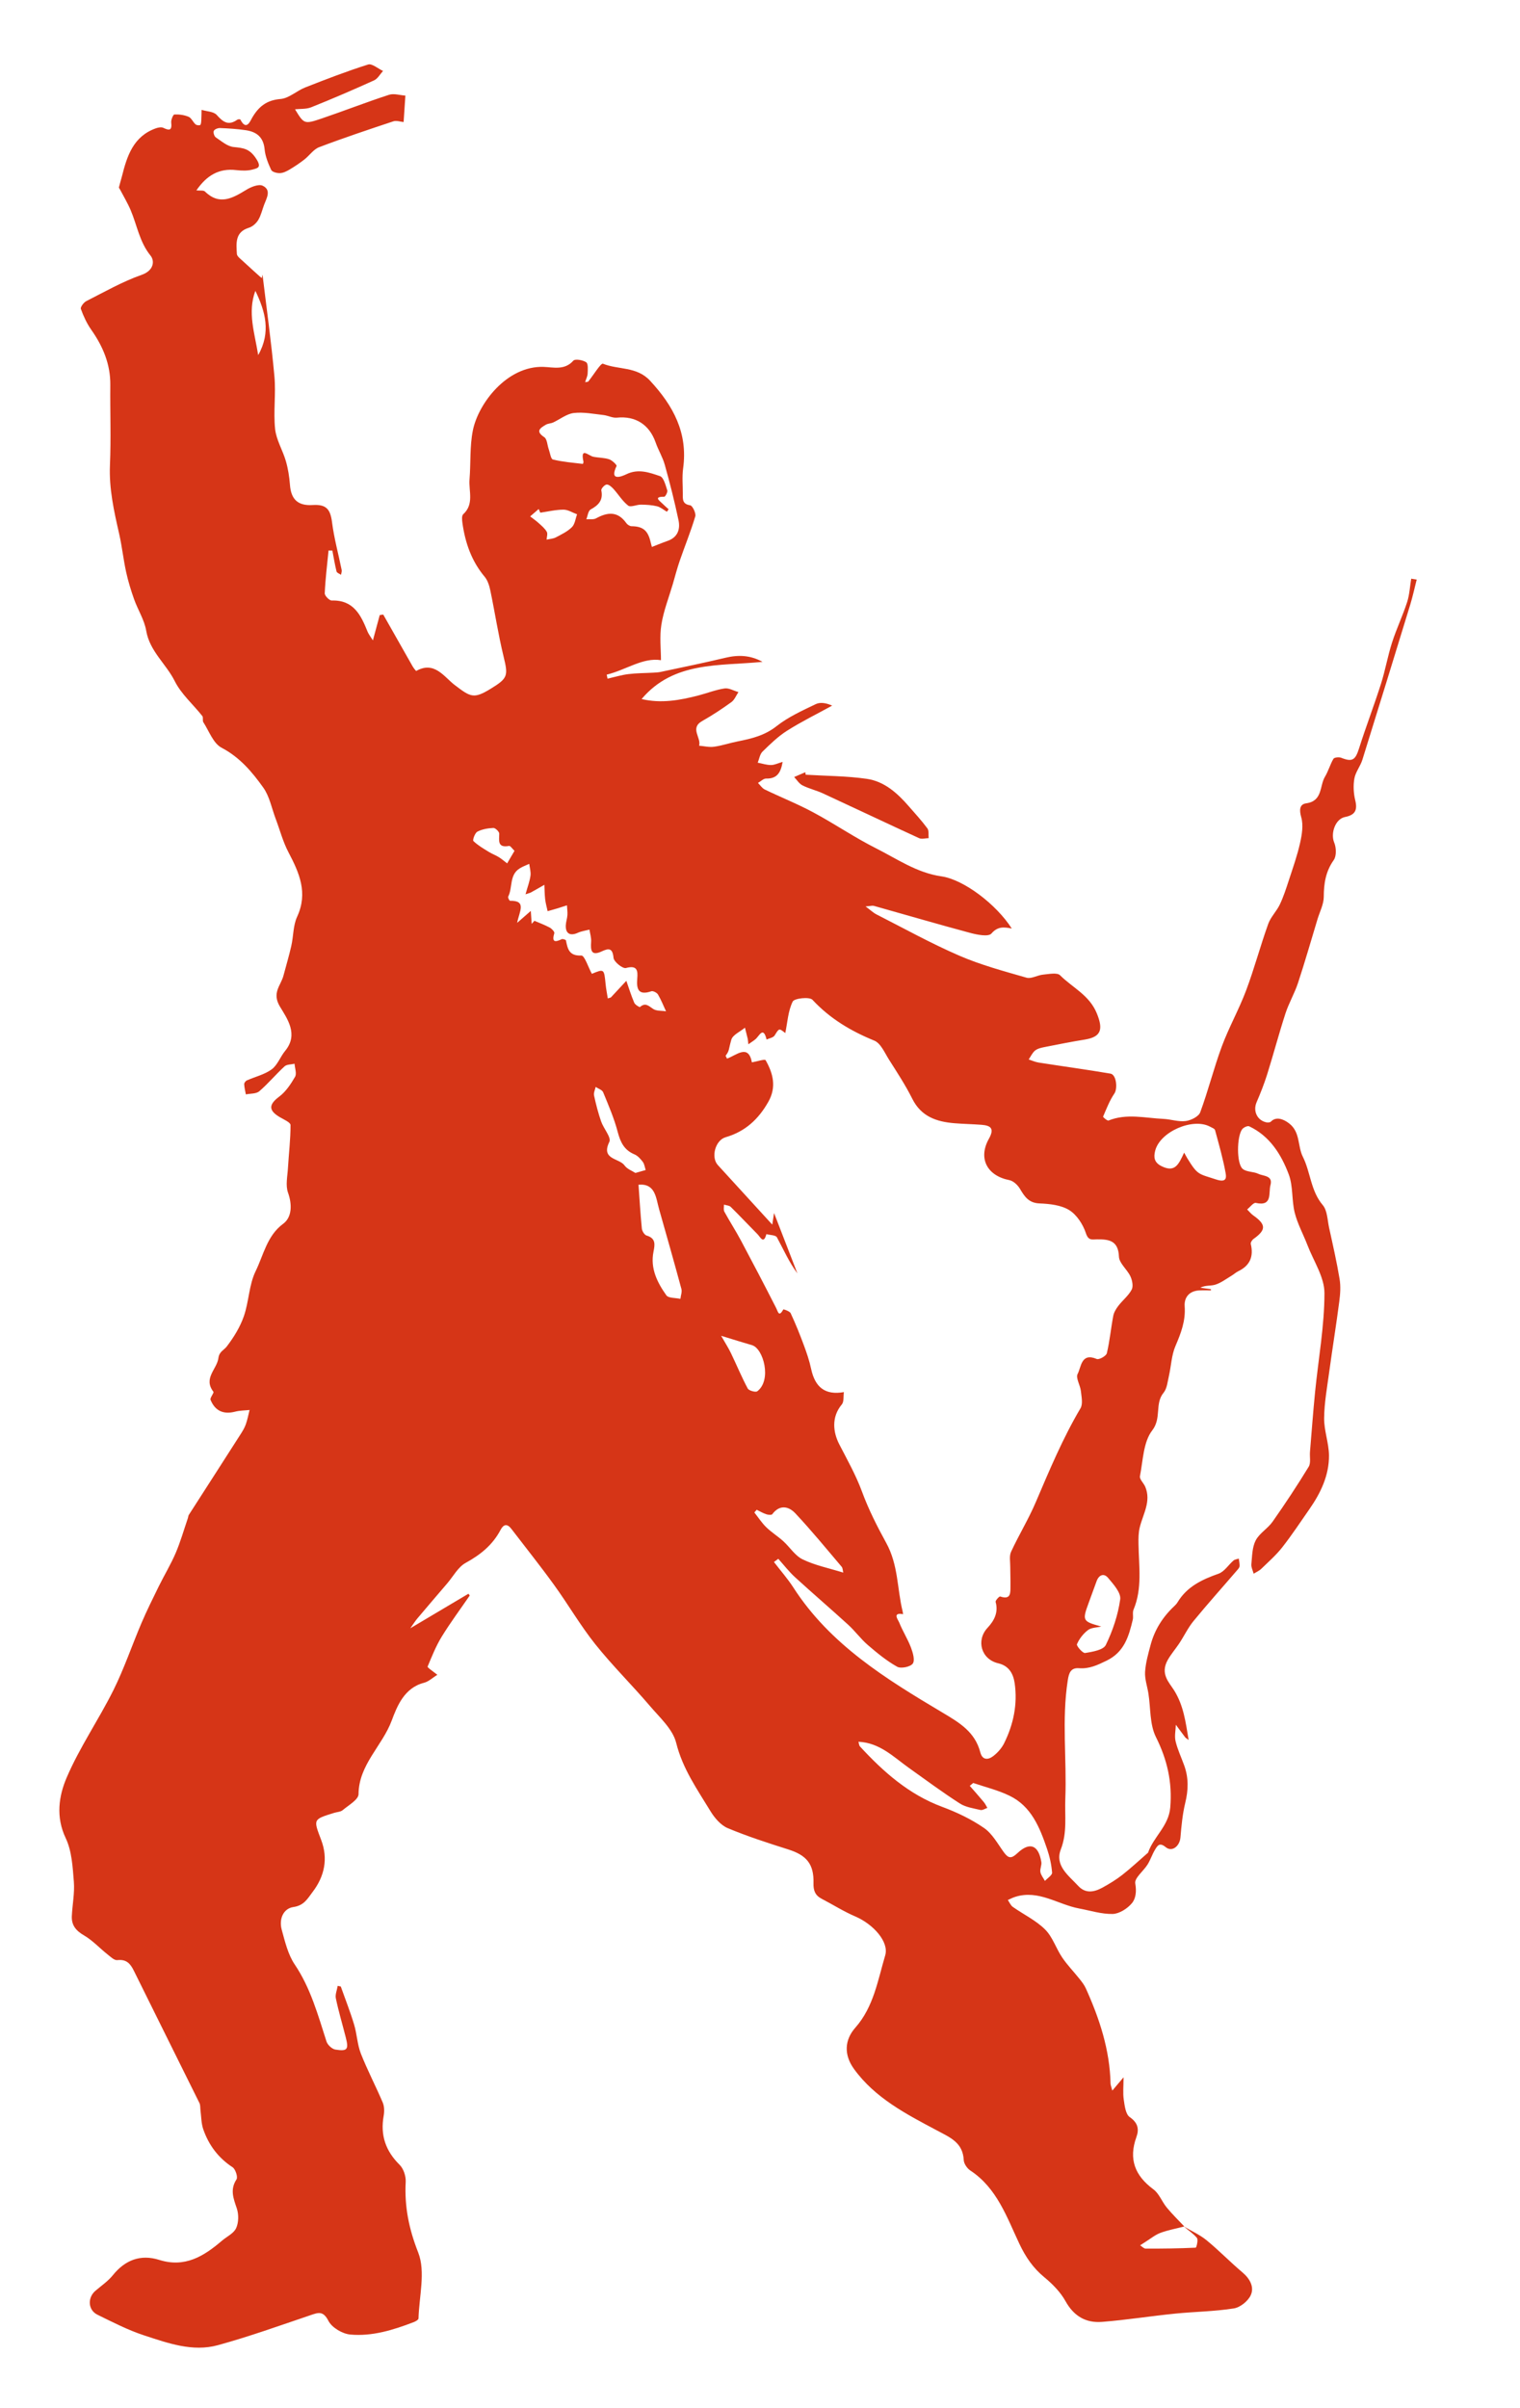 <?xml version="1.0" encoding="UTF-8"?> <!-- Generator: Adobe Illustrator 23.0.6, SVG Export Plug-In . SVG Version: 6.00 Build 0) --> <svg xmlns="http://www.w3.org/2000/svg" xmlns:xlink="http://www.w3.org/1999/xlink" id="Layer_1" x="0px" y="0px" viewBox="0 0 291 461" style="enable-background:new 0 0 291 461;" xml:space="preserve"> <style type="text/css"> .st0{fill:#D63517;} </style> <g> <path class="st0" d="M226.65,426.2c1.46,0.87,3.04,1.57,4.34,2.63c2.39,1.96,4.54,4.19,6.9,6.18c1.42,1.2,2.25,2.78,1.58,4.3 c-0.5,1.15-2.03,2.38-3.25,2.57c-3.71,0.59-7.51,0.62-11.27,1c-4.66,0.47-9.29,1.21-13.95,1.58c-3.1,0.25-5.42-1.09-7.02-3.98 c-0.96-1.73-2.48-3.27-4.03-4.55c-2.15-1.77-3.57-3.84-4.78-6.39c-2.42-5.11-4.29-10.69-9.41-14.06c-0.6-0.4-1.21-1.28-1.25-1.96 c-0.17-3.39-2.56-4.33-5.14-5.71c-5.84-3.11-11.85-6.19-15.88-11.77c-1.94-2.69-1.84-5.52,0.27-7.91c3.5-3.97,4.29-9.05,5.71-13.83 c0.77-2.6-2.31-5.98-5.71-7.44c-2.23-0.95-4.31-2.28-6.47-3.4c-1.24-0.65-1.59-1.59-1.55-2.99c0.1-3.66-1.34-5.34-4.81-6.44 c-3.91-1.24-7.83-2.5-11.6-4.08c-1.34-0.56-2.53-1.96-3.32-3.26c-2.53-4.17-5.33-8.11-6.56-13.08c-0.65-2.62-3.17-4.86-5.06-7.09 c-3.41-4-7.17-7.7-10.44-11.8c-2.86-3.59-5.18-7.61-7.88-11.34c-2.63-3.64-5.44-7.15-8.17-10.72c-0.79-1.04-1.5-0.89-2.06,0.18 c-1.51,2.88-3.84,4.77-6.69,6.33c-1.46,0.8-2.38,2.59-3.54,3.94c-1.92,2.25-3.85,4.49-5.75,6.75c-0.34,0.41-0.62,0.86-1.31,1.83 c4.09-2.43,7.61-4.52,11.13-6.61c0.08,0.11,0.17,0.23,0.25,0.34c-1.8,2.62-3.7,5.17-5.36,7.87c-1.1,1.79-1.89,3.78-2.7,5.72 c-0.07,0.17,0.69,0.69,1.86,1.58c-0.85,0.52-1.63,1.29-2.55,1.53c-3.79,0.96-5.17,4.51-6.19,7.24c-1.8,4.85-6.3,8.42-6.35,14.09 c-0.01,1.04-1.91,2.11-3.03,3.05c-0.4,0.34-1.08,0.35-1.63,0.52c-4.11,1.27-3.99,1.22-2.48,5.22c1.33,3.53,0.65,6.9-1.64,9.91 c-0.97,1.27-1.62,2.6-3.69,2.9c-1.94,0.28-2.79,2.32-2.24,4.32c0.63,2.29,1.2,4.75,2.49,6.67c3.06,4.54,4.45,9.68,6.09,14.76 c0.21,0.64,1.04,1.42,1.68,1.53c2.34,0.38,2.61-0.02,1.99-2.39c-0.63-2.47-1.36-4.91-1.88-7.4c-0.16-0.74,0.22-1.59,0.35-2.4 c0.2,0.04,0.39,0.08,0.59,0.12c0.86,2.42,1.81,4.82,2.55,7.28c0.55,1.81,0.61,3.8,1.29,5.55c1.25,3.18,2.85,6.22,4.19,9.37 c0.32,0.75,0.33,1.74,0.18,2.57c-0.66,3.7,0.38,6.72,3.06,9.37c0.75,0.74,1.22,2.18,1.16,3.26c-0.25,4.73,0.61,9,2.4,13.54 c1.43,3.65,0.17,8.37,0.05,12.61c-0.01,0.24-0.55,0.56-0.9,0.69c-3.92,1.51-7.97,2.77-12.18,2.38c-1.5-0.14-3.5-1.33-4.16-2.61 c-1.01-1.97-1.93-1.61-3.45-1.09c-5.88,1.99-11.74,4.1-17.72,5.74c-4.84,1.33-9.57-0.39-14.13-1.88c-3.08-1.01-6-2.52-8.92-3.95 c-1.84-0.9-1.94-3.29-0.36-4.61c1.13-0.96,2.39-1.82,3.31-2.96c2.36-2.93,5.33-4.04,8.86-2.93c4.92,1.55,8.53-0.68,12-3.65 c0.93-0.8,2.26-1.4,2.73-2.41c0.5-1.07,0.52-2.63,0.14-3.78c-0.64-1.91-1.35-3.6-0.06-5.57c0.29-0.45-0.2-1.96-0.75-2.32 c-2.74-1.79-4.56-4.24-5.61-7.25c-0.4-1.14-0.38-2.43-0.54-3.65c-0.06-0.47,0-1-0.2-1.4c-4.17-8.44-8.38-16.85-12.54-25.29 c-0.68-1.39-1.43-2.26-3.18-2.06c-0.58,0.07-1.3-0.64-1.88-1.1c-1.51-1.2-2.85-2.67-4.49-3.63c-1.54-0.89-2.41-1.94-2.34-3.67 c0.1-2.2,0.56-4.42,0.39-6.6c-0.23-2.82-0.38-5.87-1.56-8.35c-1.94-4.08-1.32-8.1,0.2-11.63c2.48-5.78,6.12-11.05,8.94-16.71 c2.06-4.15,3.55-8.58,5.37-12.85c1.01-2.36,2.16-4.67,3.29-6.98c1.06-2.15,2.31-4.21,3.25-6.4c0.92-2.15,1.56-4.41,2.32-6.63 c0.08-0.22,0.08-0.49,0.2-0.68c3.28-5.11,6.57-10.21,9.84-15.33c0.4-0.62,0.8-1.26,1.05-1.95c0.33-0.9,0.5-1.86,0.74-2.8 c-0.92,0.1-1.87,0.09-2.75,0.32c-2.26,0.59-3.86-0.15-4.72-2.26c-0.16-0.39,0.72-1.33,0.54-1.56c-1.98-2.57,0.68-4.3,0.96-6.42 c0.17-1.29,1.04-1.5,1.6-2.23c1.34-1.75,2.55-3.71,3.27-5.78c0.98-2.81,0.98-6.02,2.26-8.64c1.52-3.11,2.19-6.81,5.27-9.07 c1.71-1.25,1.73-3.73,0.93-5.96c-0.5-1.4-0.1-3.15-0.01-4.74c0.16-2.74,0.5-5.48,0.49-8.21c0-0.5-1.28-1.05-2.03-1.49 c-2.14-1.26-2.24-2.37-0.14-3.94c1.27-0.95,2.23-2.4,3.04-3.8c0.35-0.61-0.04-1.65-0.1-2.5c-0.65,0.16-1.48,0.11-1.91,0.5 c-1.67,1.53-3.13,3.3-4.84,4.77c-0.59,0.51-1.7,0.42-2.57,0.6c-0.12-0.65-0.29-1.3-0.32-1.95c-0.01-0.24,0.26-0.61,0.49-0.72 c1.59-0.71,3.4-1.12,4.77-2.12c1.12-0.82,1.65-2.41,2.58-3.54c2.62-3.18,0.37-6.19-1.01-8.5c-1.57-2.64,0.19-4,0.69-5.91 c0.5-1.9,1.07-3.78,1.5-5.69c0.42-1.86,0.34-3.91,1.12-5.59c2.1-4.56,0.42-8.37-1.66-12.32c-1.06-2.01-1.64-4.27-2.45-6.41 c-0.76-2.01-1.17-4.28-2.37-5.97c-2.14-3-4.5-5.81-7.99-7.64c-1.59-0.83-2.39-3.18-3.49-4.88c-0.2-0.31,0.02-0.91-0.19-1.18 c-1.77-2.24-4.04-4.2-5.28-6.68c-1.66-3.32-4.8-5.72-5.47-9.66c-0.35-2.07-1.59-3.98-2.31-6c-0.61-1.71-1.14-3.45-1.53-5.22 c-0.53-2.43-0.79-4.91-1.34-7.34c-0.99-4.33-1.95-8.61-1.76-13.13c0.22-5.1,0.02-10.22,0.07-15.33c0.04-3.98-1.4-7.39-3.65-10.59 c-0.85-1.21-1.49-2.6-1.99-3.99c-0.12-0.34,0.54-1.24,1.04-1.49c3.49-1.77,6.93-3.74,10.6-5.03c2.35-0.82,2.52-2.67,1.7-3.68 c-2.12-2.62-2.57-5.79-3.8-8.69c-0.58-1.37-1.36-2.66-2.05-3.98c-0.07-0.14-0.23-0.3-0.2-0.41c0.17-0.7,0.39-1.38,0.57-2.08 c0.98-3.93,2.19-7.69,6.53-9.22c0.43-0.15,1.03-0.26,1.4-0.08c1.2,0.58,1.68,0.48,1.51-1.02c-0.06-0.51,0.37-1.53,0.61-1.54 c0.9-0.04,1.88,0.09,2.71,0.44c0.54,0.23,0.83,0.99,1.32,1.44c0.2,0.18,0.64,0.25,0.89,0.15c0.16-0.07,0.2-0.52,0.22-0.81 c0.04-0.7,0.04-1.4,0.06-2.1c0.99,0.3,2.31,0.31,2.9,0.97c1.21,1.37,2.25,2.12,3.94,0.91c0.14-0.1,0.55-0.1,0.59-0.02 c1.15,2.23,1.87,0.31,2.27-0.38c1.25-2.12,2.76-3.34,5.41-3.56c1.63-0.13,3.11-1.58,4.75-2.22c3.97-1.56,7.96-3.1,12.02-4.38 c0.75-0.24,1.9,0.79,2.86,1.23c-0.56,0.61-1.01,1.48-1.71,1.8c-3.97,1.8-7.98,3.53-12.03,5.15c-0.97,0.39-2.14,0.28-3.11,0.39 c1.73,2.84,1.75,2.9,5.17,1.74c4.29-1.46,8.51-3.11,12.81-4.51c0.94-0.31,2.1,0.08,3.15,0.15c-0.11,1.69-0.23,3.37-0.34,5.06 c-0.65-0.06-1.38-0.33-1.95-0.14c-4.76,1.58-9.52,3.17-14.21,4.95c-1.09,0.41-1.87,1.61-2.85,2.37c-0.9,0.7-1.85,1.34-2.83,1.92 c-0.56,0.33-1.22,0.66-1.85,0.68c-0.56,0.02-1.47-0.22-1.66-0.61c-0.58-1.25-1.13-2.6-1.26-3.95c-0.22-2.34-1.55-3.36-3.62-3.66 c-1.63-0.24-3.27-0.34-4.92-0.41c-0.41-0.02-1.06,0.24-1.19,0.55c-0.14,0.31,0.09,1.04,0.39,1.24c1.08,0.72,2.21,1.72,3.4,1.84 c1.85,0.19,3.05,0.28,4.32,2.23c1.13,1.73,0.24,1.82-0.64,2.07c-0.99,0.28-2.13,0.24-3.18,0.12c-3.31-0.39-5.66,1.03-7.62,3.88 c0.67,0.08,1.35-0.06,1.64,0.22c2.82,2.75,5.34,1.24,7.97-0.36c0.89-0.54,2.33-1.11,3.08-0.75c1.7,0.82,0.77,2.35,0.28,3.63 c-0.37,0.98-0.6,2.05-1.13,2.93c-0.38,0.63-1.09,1.27-1.78,1.48c-2.71,0.83-2.42,3-2.31,5.02c0.03,0.47,0.7,0.94,1.13,1.35 c1.08,1.01,2.19,1.99,3.29,2.99c0.11,0.1,0.23,0.18,0.34,0.27c0.07-0.31,0.14-0.61,0.15-0.64c0.76,6.33,1.68,12.9,2.28,19.5 c0.3,3.32-0.22,6.72,0.13,10.04c0.22,2.08,1.45,4.05,2.05,6.11c0.43,1.47,0.67,3.02,0.79,4.55c0.2,2.81,1.52,4.07,4.35,3.89 c2.61-0.16,3.39,0.8,3.71,3.31c0.39,3.07,1.23,6.08,1.84,9.12c0.06,0.29-0.08,0.62-0.12,0.93c-0.3-0.21-0.79-0.37-0.86-0.64 c-0.33-1.32-0.54-2.67-0.8-4c-0.24,0-0.49,0-0.73-0.01c-0.27,2.73-0.61,5.46-0.73,8.19c-0.02,0.46,0.88,1.39,1.34,1.38 c4.19-0.13,5.59,2.8,6.86,5.96c0.2,0.49,0.55,0.92,1.02,1.67c0.5-1.84,0.9-3.34,1.31-4.84c0.22-0.03,0.45-0.07,0.67-0.1 c1.88,3.31,3.75,6.63,5.64,9.94c0.19,0.32,0.63,0.88,0.68,0.85c3.47-1.97,5.34,1.15,7.34,2.68c3.08,2.34,3.65,2.73,6.93,0.72 c3.32-2.03,3.34-2.49,2.43-6.24c-1-4.13-1.64-8.35-2.51-12.52c-0.19-0.92-0.5-1.95-1.08-2.65c-2.52-3-3.74-6.51-4.27-10.31 c-0.08-0.55-0.16-1.39,0.15-1.67c2.13-1.95,1.03-4.43,1.21-6.68c0.25-3.11,0.03-6.3,0.63-9.33c1.01-5.15,6.52-12.45,13.56-12.2 c1.85,0.07,4.02,0.69,5.68-1.19c0.33-0.38,1.82-0.13,2.46,0.3c0.41,0.27,0.31,1.42,0.28,2.16c-0.02,0.53-0.3,1.04-0.48,1.65 c0.33-0.06,0.54-0.04,0.6-0.12c0.97-1.19,2.41-3.57,2.81-3.41c2.95,1.2,6.45,0.48,9.02,3.25c4.47,4.82,7.27,10.02,6.33,16.8 c-0.22,1.62-0.05,3.29-0.06,4.94c-0.01,1.01-0.06,1.89,1.41,2.11c0.45,0.07,1.15,1.53,0.98,2.12c-0.86,2.89-2.01,5.69-2.99,8.54 c-0.5,1.45-0.88,2.94-1.31,4.41c-0.76,2.59-1.77,5.13-2.19,7.77c-0.37,2.31-0.08,4.73-0.08,6.81c-3.48-0.56-6.73,1.89-10.39,2.77 c0.05,0.26,0.11,0.51,0.16,0.77c1.32-0.3,2.62-0.7,3.96-0.87c1.6-0.2,3.23-0.19,4.84-0.28c0.49-0.03,0.98-0.05,1.45-0.16 c4.11-0.88,8.22-1.71,12.31-2.69c2.47-0.59,4.77-0.51,7.11,0.78c-8.29,0.83-17-0.16-23.15,7.12c3.75,0.89,7.34,0.23,10.89-0.69 c1.67-0.43,3.31-1.09,5-1.34c0.83-0.12,1.76,0.45,2.65,0.7c-0.44,0.65-0.75,1.49-1.35,1.92c-1.8,1.3-3.66,2.53-5.59,3.62 c-2.43,1.37-0.13,3.19-0.59,4.72c0.95,0.08,1.93,0.33,2.85,0.2c1.53-0.21,3.01-0.72,4.53-1.02c2.66-0.53,5.17-1.12,7.45-2.92 c2.23-1.76,4.93-2.98,7.51-4.22c0.87-0.42,2.04-0.21,3.13,0.29c-2.89,1.59-5.86,3.05-8.64,4.81c-1.72,1.09-3.22,2.56-4.69,3.99 c-0.51,0.5-0.62,1.4-0.92,2.12c0.85,0.16,1.69,0.45,2.54,0.45c0.69,0,1.37-0.36,2.23-0.6c-0.34,2.01-1.04,3.25-3.16,3.19 c-0.51-0.01-1.04,0.55-1.56,0.84c0.43,0.42,0.78,1,1.29,1.25c3.1,1.5,6.31,2.77,9.33,4.4c4.05,2.17,7.86,4.79,11.96,6.85 c4.05,2.04,7.84,4.71,12.54,5.38c4.27,0.61,10.51,5.35,13.47,9.99c-1.54-0.31-2.71-0.42-3.9,0.96c-0.57,0.66-2.75,0.23-4.08-0.13 c-6.16-1.65-12.28-3.45-18.42-5.17c-0.28-0.08-0.61,0.03-1.59,0.11c1,0.74,1.49,1.22,2.08,1.52c5.27,2.68,10.45,5.56,15.86,7.9 c4.13,1.79,8.54,2.97,12.88,4.22c0.92,0.26,2.09-0.49,3.17-0.59c1.1-0.1,2.68-0.44,3.25,0.13c2.38,2.38,5.61,3.78,7.04,7.31 c1.2,2.96,0.91,4.47-2.28,4.99c-2.57,0.41-5.13,0.93-7.69,1.43c-0.64,0.13-1.36,0.28-1.84,0.66c-0.53,0.42-0.84,1.13-1.24,1.72 c0.63,0.2,1.24,0.49,1.88,0.59c4.59,0.72,9.19,1.34,13.77,2.12c1.16,0.2,1.39,2.87,0.76,3.8c-0.92,1.35-1.52,2.92-2.17,4.44 c-0.04,0.09,0.82,0.83,1.04,0.74c3.48-1.4,7.01-0.47,10.52-0.31c1.43,0.07,2.88,0.59,4.26,0.41c1.01-0.13,2.48-0.86,2.78-1.68 c1.53-4.14,2.6-8.46,4.13-12.6c1.35-3.64,3.28-7.07,4.65-10.71c1.57-4.18,2.72-8.52,4.23-12.73c0.48-1.35,1.62-2.44,2.24-3.76 c0.7-1.48,1.21-3.07,1.72-4.63c0.77-2.35,1.6-4.69,2.14-7.1c0.36-1.6,0.66-3.42,0.23-4.93c-0.41-1.44-0.32-2.5,0.95-2.68 c3.18-0.44,2.53-3.33,3.59-5.09c0.65-1.08,0.98-2.34,1.62-3.43c0.16-0.27,1.04-0.37,1.46-0.21c2.14,0.86,2.73,0.47,3.43-1.74 c1.32-4.17,2.89-8.25,4.22-12.42c0.82-2.59,1.28-5.29,2.11-7.88c0.84-2.62,2.04-5.13,2.89-7.75c0.46-1.43,0.53-2.98,0.78-4.48 c0.35,0.06,0.7,0.11,1.05,0.17c-0.4,1.59-0.75,3.19-1.22,4.75c-3.04,9.92-6.09,19.84-9.18,29.75c-0.39,1.24-1.31,2.34-1.53,3.58 c-0.24,1.34-0.16,2.82,0.16,4.15c0.46,1.88,0.02,2.83-1.95,3.22c-1.89,0.37-2.79,3.17-2.08,4.87c0.41,0.97,0.47,2.59-0.08,3.37 c-1.55,2.19-1.9,4.48-1.91,7.05c-0.01,1.41-0.75,2.81-1.18,4.21c-1.24,4.09-2.41,8.2-3.75,12.26c-0.66,2-1.76,3.86-2.41,5.86 c-1.25,3.86-2.29,7.79-3.5,11.66c-0.57,1.81-1.27,3.58-2.02,5.32c-0.72,1.67,0.1,3.48,1.88,3.85c0.28,0.06,0.7,0.03,0.87-0.15 c0.95-0.98,2.34-0.54,3.49,0.36c2.16,1.68,1.58,4.32,2.62,6.39c1.48,2.95,1.48,6.5,3.81,9.24c0.87,1.03,0.89,2.82,1.2,4.28 c0.72,3.28,1.47,6.56,2.02,9.87c0.23,1.39,0.13,2.88-0.06,4.3c-0.58,4.48-1.31,8.95-1.92,13.43c-0.4,2.97-0.95,5.94-0.98,8.92 c-0.02,2.36,0.9,4.73,0.93,7.1c0.03,3.82-1.58,7.19-3.74,10.29c-1.71,2.46-3.37,4.97-5.21,7.32c-1.17,1.49-2.63,2.77-4,4.1 c-0.41,0.4-0.98,0.64-1.47,0.95c-0.16-0.61-0.5-1.24-0.44-1.84c0.15-1.54,0.15-3.23,0.83-4.54c0.72-1.38,2.32-2.27,3.24-3.59 c2.41-3.43,4.72-6.93,6.9-10.5c0.45-0.73,0.17-1.9,0.25-2.86c0.32-3.83,0.6-7.66,0.98-11.48c0.63-6.31,1.79-12.61,1.79-18.91 c0-3.06-2.08-6.12-3.25-9.17c-0.8-2.08-1.9-4.07-2.44-6.21c-0.6-2.39-0.29-5.06-1.14-7.33c-1.44-3.83-3.63-7.34-7.57-9.21 c-0.31-0.15-1.1,0.21-1.36,0.57c-1.03,1.39-1.09,6.56,0.1,7.57c0.73,0.63,2.06,0.5,3,0.95c0.97,0.47,2.85,0.29,2.32,2.19 c-0.4,1.44,0.46,4.11-2.8,3.38c-0.44-0.1-1.1,0.81-1.66,1.25c0.39,0.39,0.74,0.84,1.18,1.15c2.47,1.74,2.48,2.77,0.04,4.5 c-0.28,0.2-0.59,0.7-0.52,0.97c0.58,2.44-0.19,4.15-2.42,5.22c-0.45,0.22-0.83,0.59-1.26,0.84c-1.02,0.61-2,1.37-3.11,1.72 c-0.87,0.28-1.9,0.06-2.87,0.59c0.67,0.09,1.34,0.18,2.01,0.27c0.01,0.08,0.01,0.15,0.02,0.23c-0.75,0-1.5-0.03-2.24,0.01 c-1.91,0.1-2.91,1.33-2.79,3.05c0.2,2.78-0.71,5.14-1.77,7.61c-0.75,1.75-0.81,3.79-1.24,5.69c-0.26,1.11-0.36,2.43-1.03,3.24 c-1.73,2.1-0.34,4.84-2.17,7.21c-1.71,2.21-1.76,5.75-2.35,8.75c-0.12,0.59,0.71,1.33,1.01,2.03c1.18,2.79-0.42,5.21-1.05,7.78 c-0.25,1.01-0.26,2.1-0.24,3.16c0.06,4.23,0.77,8.49-0.95,12.59c-0.24,0.57,0,1.32-0.15,1.94c-0.76,3.17-1.61,6.18-5.02,7.83 c-1.73,0.84-3.3,1.59-5.25,1.44c-1.62-0.13-1.96,0.94-2.17,2.32c-1.18,7.54-0.17,15.12-0.47,22.67c-0.13,3.24,0.4,6.44-0.86,9.69 c-1.2,3.11,1.48,4.99,3.32,6.98c1.41,1.54,3.07,1.2,4.65,0.34c1.31-0.72,2.61-1.51,3.79-2.43c1.65-1.29,3.19-2.74,4.78-4.12 c0.06-0.05,0.15-0.1,0.17-0.17c1.06-3.03,3.94-5.08,4.24-8.61c0.41-4.84-0.57-9.15-2.75-13.51c-1.2-2.41-0.99-5.52-1.43-8.31 c-0.22-1.39-0.72-2.78-0.64-4.14c0.11-1.75,0.61-3.5,1.07-5.21c0.78-2.91,2.35-5.36,4.55-7.41c0.23-0.22,0.45-0.46,0.61-0.73 c1.81-3,4.69-4.34,7.85-5.46c1.1-0.39,1.88-1.68,2.84-2.51c0.26-0.22,0.68-0.26,1.02-0.38c0.06,0.46,0.17,0.93,0.16,1.39 c0,0.22-0.16,0.48-0.32,0.66c-2.83,3.3-5.74,6.54-8.49,9.89c-1.09,1.32-1.83,2.93-2.79,4.36c-0.7,1.04-1.51,1.97-2.15,3.09 c-1.53,2.7,0.29,4.35,1.23,5.87c1.81,2.93,2.18,6.02,2.76,9.47c-0.42-0.32-0.56-0.39-0.65-0.5c-0.61-0.8-1.2-1.61-1.8-2.42 c-0.03,1.06-0.29,2.17-0.05,3.16c0.38,1.59,1.1,3.1,1.66,4.65c0.85,2.36,0.79,4.7,0.19,7.15c-0.52,2.15-0.73,4.4-0.92,6.62 c-0.14,1.66-1.6,2.85-2.81,1.86c-1.21-1-1.59-0.28-2.05,0.47c-0.55,0.9-0.87,1.94-1.43,2.84c-0.78,1.26-2.54,2.59-2.36,3.62 c0.27,1.52,0.11,2.89-0.64,3.79c-0.86,1.03-2.4,2.02-3.67,2.06c-2.14,0.05-4.3-0.65-6.45-1.05c-4.06-0.76-7.74-3.63-12.2-2.23 c-0.49,0.15-0.96,0.4-1.43,0.61c0.31,0.45,0.53,1.02,0.95,1.32c2.06,1.45,4.42,2.57,6.17,4.31c1.45,1.43,2.1,3.63,3.28,5.37 c0.98,1.45,2.22,2.72,3.31,4.09c0.46,0.57,0.92,1.17,1.22,1.83c2.62,5.8,4.59,11.78,4.73,18.22c0.01,0.31,0.15,0.62,0.34,1.34 c0.73-0.86,1.26-1.49,2.15-2.54c0,1.67-0.15,3,0.04,4.28c0.17,1.18,0.36,2.8,1.15,3.34c1.58,1.09,1.81,2.33,1.27,3.81 c-1.52,4.22-0.3,7.38,3.25,10.01c1.11,0.82,1.64,2.38,2.57,3.5c1.04,1.26,2.22,2.41,3.35,3.61c-1.52,0.4-3.09,0.68-4.56,1.22 c-0.99,0.37-1.86,1.09-2.77,1.66c-0.38,0.24-0.76,0.48-1.13,0.73c0.36,0.22,0.71,0.63,1.07,0.63c3.2,0.01,6.39-0.03,9.58-0.18 c0.13-0.01,0.51-1.48,0.23-1.86C228.5,427.59,227.51,426.94,226.65,426.2z M149,298.39c-0.28,0.2-0.55,0.4-0.83,0.61 c1.25,1.64,2.63,3.19,3.74,4.92c7.03,10.9,17.73,17.48,28.47,23.87c3.33,1.98,6.28,3.73,7.3,7.66c0.4,1.52,1.51,1.43,2.44,0.73 c0.86-0.65,1.66-1.55,2.13-2.51c1.78-3.6,2.58-7.45,2.01-11.44c-0.25-1.73-1.01-3.34-3.15-3.84c-3.27-0.76-4.28-4.39-2.05-6.79 c1.28-1.37,2.11-2.94,1.55-4.96c-0.07-0.26,0.7-1.1,0.87-1.04c2.11,0.71,1.95-0.74,1.97-1.99c0.02-1.23-0.04-2.45-0.04-3.68 c0.01-0.97-0.22-2.07,0.16-2.89c1.48-3.21,3.35-6.25,4.73-9.5c2.61-6.11,5.16-12.22,8.56-17.97c0.49-0.83,0.19-2.2,0.07-3.3 c-0.13-1.13-1.02-2.52-0.62-3.27c0.7-1.3,0.65-4.14,3.66-2.86c0.44,0.19,1.81-0.58,1.93-1.1c0.56-2.35,0.78-4.77,1.23-7.15 c0.13-0.68,0.54-1.36,0.97-1.92c0.82-1.07,1.95-1.95,2.56-3.11c0.34-0.65,0.1-1.8-0.25-2.55c-0.62-1.32-2.14-2.49-2.19-3.76 c-0.12-3.11-1.95-3.34-4.24-3.31c-0.94,0.02-1.62,0.26-2.09-1.19c-0.55-1.67-1.74-3.51-3.19-4.41c-1.57-0.97-3.75-1.2-5.68-1.28 c-2.08-0.08-2.87-1.31-3.76-2.81c-0.43-0.72-1.26-1.5-2.03-1.65c-4.24-0.83-6.02-4.15-3.91-7.91c1.07-1.91,0.45-2.54-1.41-2.68 c-1.72-0.13-3.45-0.16-5.18-0.3c-3.42-0.28-6.37-1.26-8.08-4.69c-1.29-2.59-2.9-5.03-4.45-7.48c-0.83-1.31-1.58-3.13-2.81-3.64 c-4.51-1.84-8.5-4.22-11.85-7.82c-0.57-0.61-3.47-0.29-3.78,0.34c-0.89,1.81-1,4-1.42,6.03c-1.23-0.97-1.17-0.93-2.04,0.46 c-0.26,0.42-1.01,0.53-1.54,0.78c-0.64-2.64-1.39-0.68-2.13-0.06c-0.37,0.31-0.8,0.57-1.36,0.97c-0.06-0.58-0.07-0.82-0.12-1.05 c-0.17-0.71-0.35-1.42-0.53-2.13c-0.9,0.76-2.33,1.36-2.61,2.3c-0.57,1.99-0.34,2.08-1.08,3.05c-0.04,0.06,0.12,0.27,0.26,0.57 c1.79-0.63,4.08-2.88,4.76,0.72c0.97-0.17,2.48-0.68,2.63-0.41c1.42,2.51,2.12,5.12,0.52,7.95c-1.88,3.34-4.44,5.71-8.18,6.79 c-1.98,0.57-2.85,3.83-1.5,5.32c3.45,3.79,6.91,7.57,10.43,11.41c0.09-0.62,0.18-1.2,0.34-2.22c1.61,4.17,3.04,7.87,4.47,11.56 c-1.63-2.2-2.67-4.61-3.92-6.91c-0.24-0.44-1.33-0.42-2.02-0.61c-0.53,2.02-1.15,0.57-1.69,0.02c-1.72-1.74-3.4-3.53-5.14-5.24 c-0.29-0.28-0.85-0.29-1.29-0.43c0.01,0.45-0.12,0.98,0.07,1.34c1.02,1.87,2.19,3.67,3.19,5.55c2.27,4.26,4.51,8.54,6.7,12.84 c0.42,0.82,0.53,1.88,1.42,0.32c0.02-0.03,1.21,0.34,1.39,0.74c0.94,2.01,1.77,4.08,2.54,6.16c0.54,1.46,1.05,2.95,1.37,4.47 c0.77,3.6,2.72,5.09,6.28,4.47c-0.12,0.83,0.04,1.83-0.39,2.35c-2.07,2.47-1.65,5.39-0.5,7.63c1.54,2.99,3.18,5.88,4.36,9.08 c1.24,3.38,2.92,6.69,4.62,9.78c2.36,4.28,2.08,8.79,3.16,13.15c0.04,0.17,0.06,0.35,0.09,0.52c-2.15-0.39-0.95,1.08-0.75,1.59 c0.65,1.63,1.61,3.13,2.24,4.77c0.37,0.98,0.81,2.45,0.36,3.09c-0.45,0.64-2.27,1.01-2.99,0.61c-2.02-1.13-3.85-2.64-5.62-4.16 c-1.36-1.17-2.43-2.67-3.76-3.88c-3.34-3.05-6.78-5.99-10.11-9.04C151.07,300.89,150.08,299.59,149,298.39z M128,97.48 c-0.11,0.16-0.21,0.32-0.32,0.48c-0.63-0.36-1.22-0.88-1.9-1.05c-0.99-0.24-2.04-0.3-3.07-0.31c-0.83-0.01-1.97,0.55-2.44,0.19 c-1.11-0.86-1.87-2.15-2.84-3.22c-0.35-0.38-0.91-0.87-1.3-0.82c-0.4,0.05-1.07,0.8-1.01,1.11c0.39,1.89-0.53,2.84-2.05,3.67 c-0.47,0.26-0.56,1.23-0.82,1.87c0.63-0.05,1.36,0.1,1.87-0.18c2.2-1.21,4.15-1.39,5.78,0.91c0.21,0.3,0.66,0.59,1,0.6 c2.04,0.02,3.03,0.71,3.56,2.66c0.26,0.97,0.5,1.95,0.74,2.93c-0.31-0.47-0.62-0.94-0.93-1.41c1.18-0.46,2.35-0.95,3.54-1.37 c1.94-0.68,2.45-2.23,2.09-3.95c-0.75-3.57-1.65-7.11-2.63-10.62c-0.41-1.47-1.25-2.82-1.75-4.27c-1.21-3.44-3.87-5.12-7.43-4.75 c-0.82,0.08-1.69-0.4-2.54-0.5c-1.9-0.21-3.84-0.61-5.7-0.39c-1.37,0.16-2.63,1.2-3.95,1.81c-0.44,0.2-0.99,0.19-1.4,0.43 c-1.06,0.63-2.06,1.23-0.3,2.39c0.55,0.36,0.57,1.51,0.85,2.29c0.25,0.69,0.4,1.89,0.8,1.98c1.87,0.46,3.81,0.61,5.73,0.84 c0.03,0,0.15-0.3,0.12-0.43c-0.64-2.89,0.96-1.14,1.88-0.94c1.01,0.21,2.08,0.17,3.04,0.49c0.58,0.19,1.51,1.1,1.42,1.28 c-1.48,3.09,1.12,1.94,1.88,1.58c2.28-1.11,4.4-0.33,6.43,0.36c0.71,0.24,1.07,1.74,1.4,2.73c0.11,0.32-0.38,1.22-0.59,1.22 c-2.05-0.02-0.98,0.7-0.34,1.31C127.2,96.78,127.61,97.13,128,97.48z M186.32,341.3c-0.22,0.18-0.44,0.37-0.66,0.55 c0.9,1.03,1.81,2.05,2.68,3.1c0.28,0.33,0.46,0.74,0.69,1.12c-0.44,0.15-0.93,0.49-1.32,0.4c-1.35-0.32-2.83-0.52-3.96-1.25 c-3.34-2.15-6.54-4.52-9.78-6.83c-2.93-2.09-5.54-4.79-9.62-4.98c0.1,0.34,0.11,0.7,0.29,0.9c4.49,4.87,9.35,9.18,15.71,11.55 c2.8,1.04,5.58,2.36,8.03,4.05c1.59,1.09,2.62,3.02,3.8,4.65c0.88,1.21,1.44,1.27,2.62,0.16c2.36-2.22,4.03-1.53,4.56,1.71 c0.1,0.62-0.29,1.31-0.18,1.92c0.11,0.6,0.56,1.13,0.87,1.7c0.48-0.53,1.41-1.1,1.37-1.59c-0.12-1.54-0.47-3.09-0.97-4.56 c-1.4-4.09-3-8.15-7.21-10.17C191.06,342.67,188.64,342.09,186.32,341.3z M99.01,176.65c1.2-1.04,1.84-1.6,2.61-2.28 c0.07,0.95,0.12,1.72,0.17,2.48c0.17-0.2,0.34-0.39,0.52-0.59c0.98,0.42,1.98,0.79,2.92,1.29c0.4,0.21,0.97,0.82,0.89,1.08 c-0.5,1.69,0.07,1.8,1.42,1.15c0.2-0.09,0.78,0.1,0.81,0.24c0.33,1.64,0.6,2.99,2.95,2.89c0.61-0.03,1.32,2.25,2.01,3.5 c2.35-0.97,2.34-0.97,2.63,1.96c0.09,0.91,0.27,1.8,0.42,2.75c0.45-0.15,0.55-0.15,0.6-0.2c0.99-1.05,1.97-2.11,2.95-3.17 c0.49,1.4,0.93,2.83,1.51,4.19c0.16,0.39,1.02,0.9,1.1,0.83c1.04-0.92,1.65-0.22,2.52,0.36c0.64,0.43,1.64,0.32,2.47,0.46 c-0.5-1.08-0.94-2.2-1.54-3.22c-0.21-0.35-0.94-0.73-1.27-0.62c-2.47,0.85-2.88-0.39-2.7-2.44c0.13-1.51,0-2.6-2.16-2.01 c-0.62,0.17-2.3-1.18-2.38-1.94c-0.18-1.87-0.88-1.89-2.22-1.26c-2.1,0.99-2.18-0.22-2.07-1.83c0.05-0.76-0.2-1.55-0.32-2.32 c-0.74,0.19-1.52,0.29-2.21,0.6c-1.47,0.68-2.4,0.17-2.32-1.44c0.03-0.65,0.27-1.29,0.31-1.95c0.04-0.61-0.06-1.24-0.09-1.86 c-0.58,0.19-1.15,0.38-1.74,0.56c-0.65,0.2-1.31,0.37-1.96,0.56c-0.16-0.76-0.38-1.51-0.47-2.28c-0.11-0.92-0.1-1.85-0.15-2.77 c-0.86,0.49-1.71,0.99-2.57,1.46c-0.17,0.1-0.38,0.13-1.04,0.36c0.39-1.42,0.8-2.47,0.95-3.56c0.1-0.73-0.14-1.51-0.24-2.27 c-0.61,0.28-1.25,0.51-1.81,0.86c-2.04,1.25-1.33,3.68-2.22,5.42c-0.09,0.17,0.23,0.8,0.36,0.79 C100.91,172.37,99.41,174.48,99.01,176.65z M226.7,220.64c0.34,0.61,0.45,0.83,0.58,1.04c2.04,3.32,2.15,2.98,5.52,4.09 c1.84,0.61,2.04-0.13,1.85-1.18c-0.5-2.78-1.29-5.52-2.03-8.25c-0.08-0.3-0.63-0.49-0.98-0.68c-3.28-1.75-9.59,0.97-10.49,4.64 c-0.27,1.09-0.31,2.21,1.3,2.97C224.96,224.47,225.65,222.9,226.7,220.64z M161.44,301.03c-0.1-0.38-0.08-0.85-0.31-1.12 c-2.92-3.44-5.77-6.93-8.86-10.22c-1.26-1.35-2.99-1.75-4.42,0.16c-0.15,0.19-0.79,0.13-1.15,0.01c-0.63-0.21-1.22-0.56-1.83-0.86 c-0.15,0.17-0.3,0.35-0.45,0.52c0.75,0.95,1.42,1.99,2.28,2.83c1,0.97,2.21,1.72,3.25,2.66c1.27,1.15,2.26,2.79,3.72,3.49 C156.02,299.64,158.66,300.17,161.44,301.03z M122.24,226.78c0.2,2.73,0.36,5.57,0.64,8.4c0.05,0.48,0.5,1.21,0.91,1.33 c1.8,0.53,1.59,1.73,1.32,3.1c-0.64,3.19,0.72,5.89,2.46,8.34c0.41,0.57,1.77,0.47,2.69,0.68c0.07-0.64,0.35-1.33,0.19-1.91 c-1.37-5.06-2.8-10.11-4.24-15.16C125.56,229.3,125.51,226.5,122.24,226.78z M210.83,311.35c-0.86,0.21-1.9,0.19-2.55,0.69 c-0.89,0.68-1.67,1.68-2.1,2.7c-0.13,0.32,1.11,1.75,1.56,1.68c1.41-0.23,3.49-0.57,3.96-1.53c1.33-2.73,2.34-5.74,2.76-8.74 c0.18-1.26-1.3-2.9-2.33-4.12c-0.8-0.95-1.76-0.57-2.2,0.67c-0.5,1.39-1.01,2.77-1.52,4.16 C207.17,310.23,207.25,310.37,210.83,311.35z M138.06,255.7c0.89,1.55,1.45,2.42,1.89,3.35c1.08,2.24,2.03,4.55,3.2,6.74 c0.22,0.41,1.5,0.77,1.83,0.53c2.81-2.12,1.19-8.19-1.02-8.83C142.25,257,140.55,256.46,138.06,255.7z M121.65,224.53 c0.91-0.26,1.43-0.41,1.96-0.56c-0.17-0.52-0.23-1.13-0.54-1.55c-0.43-0.57-0.98-1.19-1.61-1.45c-1.96-0.82-2.68-2.32-3.2-4.29 c-0.68-2.6-1.76-5.1-2.79-7.6c-0.19-0.46-0.94-0.68-1.43-1.02c-0.12,0.55-0.42,1.14-0.31,1.64c0.36,1.67,0.79,3.34,1.35,4.96 c0.47,1.37,1.99,3.08,1.58,3.91c-1.68,3.43,1.88,3.1,2.89,4.5C120.05,223.79,121.06,224.14,121.65,224.53z M103.44,98.14 c-0.1-0.23-0.21-0.47-0.31-0.7c-0.54,0.47-1.09,0.94-1.63,1.41c0.56,0.44,1.15,0.84,1.67,1.32c0.55,0.5,1.15,1,1.51,1.63 c0.21,0.37-0.01,0.99-0.03,1.5c0.59-0.14,1.24-0.16,1.76-0.43c1.08-0.57,2.24-1.12,3.08-1.96c0.58-0.57,0.68-1.62,0.99-2.46 c-0.86-0.31-1.73-0.89-2.59-0.89C106.41,97.56,104.92,97.92,103.44,98.14z M98.5,162.87c-0.42-0.4-0.79-0.99-1.05-0.94 c-2.21,0.4-1.9-0.96-1.87-2.35c0.01-0.37-0.75-1.11-1.13-1.09c-1.04,0.05-2.15,0.23-3.06,0.71c-0.47,0.25-0.95,1.61-0.76,1.79 c0.84,0.82,1.9,1.43,2.92,2.06c0.62,0.39,1.32,0.64,1.94,1.02c0.56,0.35,1.07,0.8,1.6,1.2C97.53,164.52,97.98,163.76,98.5,162.87z M48.89,55.67c-1.54,4.13-0.13,8.08,0.54,12.3C51.93,63.57,50.78,59.6,48.89,55.67z"></path> <path class="st0" d="M154.25,148.3c3.91,0.24,7.85,0.23,11.71,0.79c3.33,0.48,5.83,2.72,8,5.22c1.22,1.4,2.49,2.78,3.59,4.27 c0.32,0.44,0.17,1.23,0.24,1.86c-0.61,0.01-1.32,0.23-1.82,0.01c-6.17-2.83-12.29-5.74-18.45-8.59c-1.26-0.58-2.65-0.89-3.89-1.52 c-0.64-0.32-1.07-1.05-1.59-1.6c0.71-0.31,1.42-0.61,2.13-0.92C154.19,147.98,154.22,148.14,154.25,148.3z"></path> </g> </svg> 